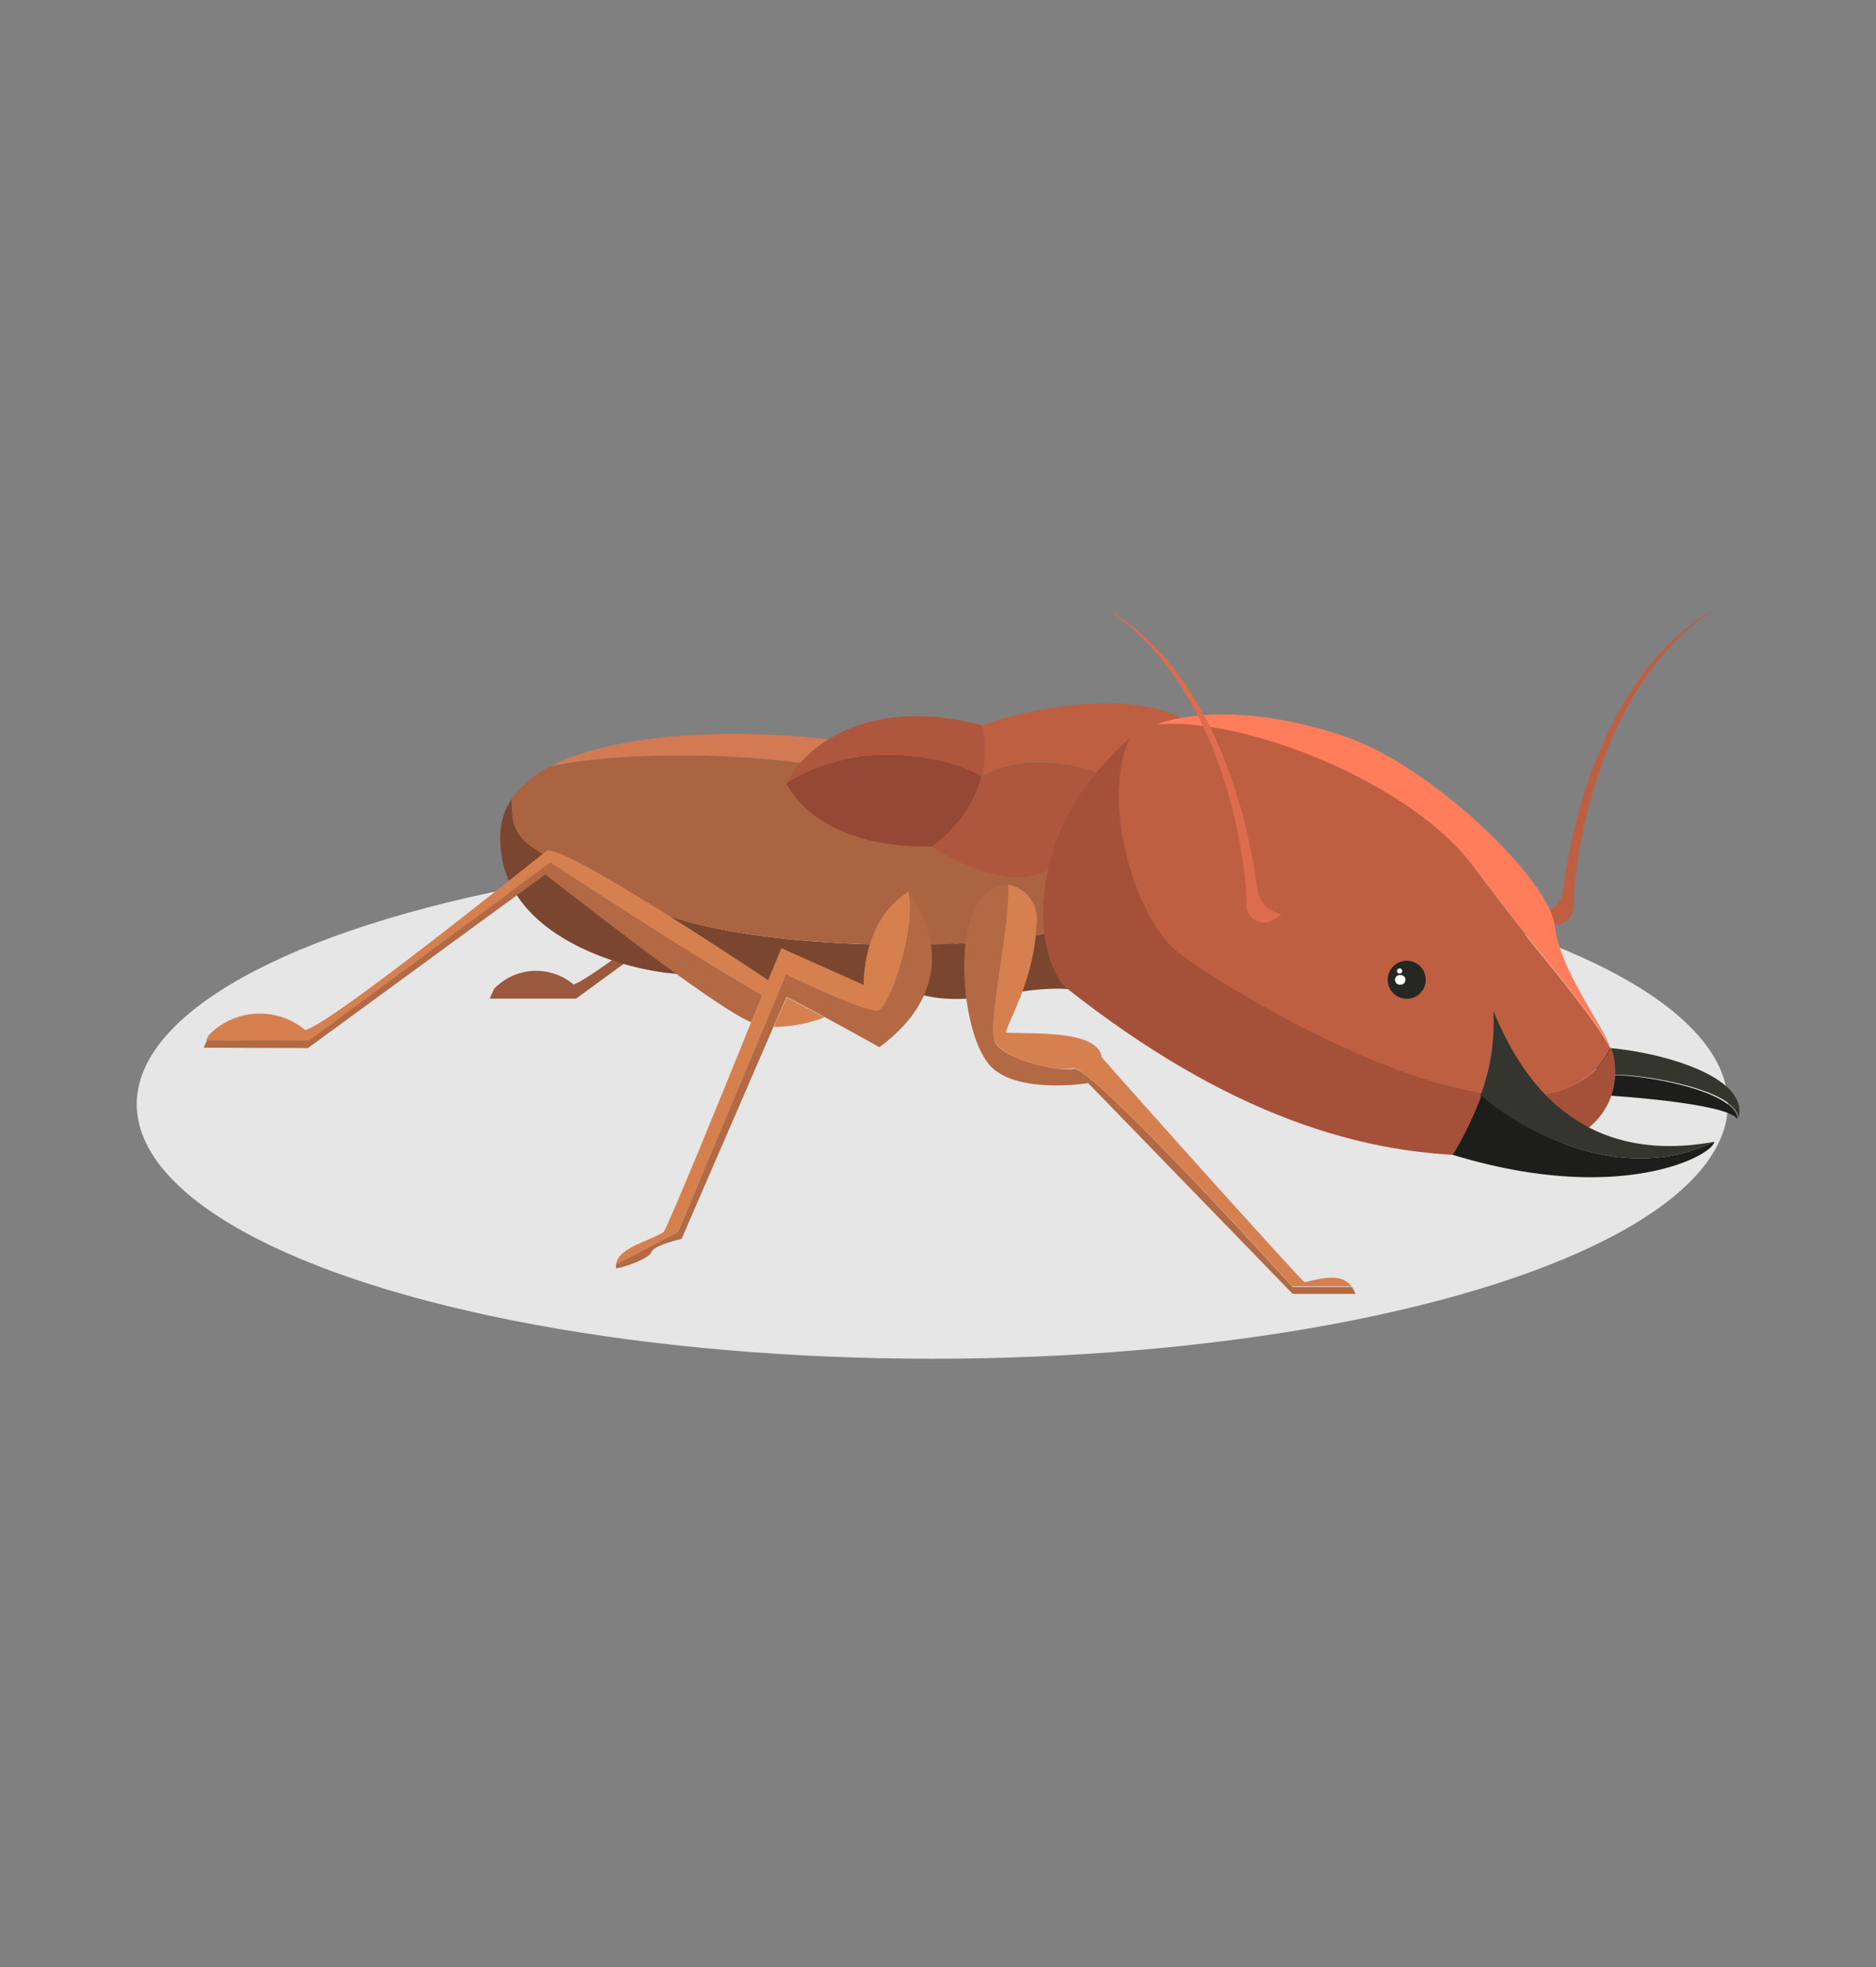<?xml version="1.0" encoding="utf-8"?><svg id="EXPERTISES_-_Pictos_avec_cercle" data-name="EXPERTISES - Pictos avec cercle" xmlns="http://www.w3.org/2000/svg" viewBox="0 0 145 152.03"><rect x="0" y="0" width="145" height="152.03" fill="#808080" stroke="none"/><defs><style>.cls-1{fill:#e6e6e6;}.cls-2{fill:#9b593d;}.cls-3{fill:#7a4630;}.cls-4{fill:#aa6441;}.cls-5{fill:#d37a53;}.cls-6{fill:#af563e;}.cls-7{fill:#be5f41;}.cls-8{fill:#353530;}.cls-9{fill:#1d1d1b;}.cls-10{fill:#a5513a;}.cls-11{fill:#ff7d5a;}.cls-12{fill:#dd6c4e;}.cls-13{fill:#262622;}.cls-14{fill:#fff;}.cls-15{fill:#964836;}.cls-16{fill:#d68050;}.cls-17{fill:#b26944;}</style></defs><title>pictos-esbh</title><g id="Termites_-_picto_avec_cercle" data-name="Termites - picto avec cercle"><g id="Calque_1-2" data-name="Calque 1-2"><ellipse class="cls-1" cx="72.06" cy="85.34" rx="61.49" ry="19.67"/><path class="cls-2" d="M38.19,76.42a4.5,4.5,0,0,1,6.14-.34c1.81-.52,14.43-10.81,15.29-11.42s14.07,8.22,14.07,8.22l4.51,2s-3.29,1.65-5.62.73-13.06-9.37-13.06-9.37l-15,10.94H37.85Z"/><path class="cls-3" d="M53.34,75.28c2.85-.21,11.29,1.89,15.6.63,4.65,2.75,9,.21,13.61.53l1-2.09L81.18,72c-3.9,1.38-24.3,2-32.52-2.47s-9.12-4.06-9.09-7.81a5,5,0,0,0-.88,2.53C38.11,73.09,50.48,75.49,53.34,75.28Z"/><path class="cls-4" d="M74.46,59.8a60.91,60.91,0,0,1,7.64,7.68c-9.95-10.75-34-9.6-39.56-8.23a8,8,0,0,0-3,2.48c0,3.75.86,3.37,9.09,7.81S77.21,73.39,81.18,72l2.36,2.34,2.82-6A37.72,37.72,0,0,0,74.46,59.8Z"/><path class="cls-5" d="M82.1,67.48a60.91,60.91,0,0,0-7.64-7.68c-.76-.35-1.57-.67-2.41-1-6.62-2.33-22.22-3.34-29.51.43C48.11,57.88,72.13,56.73,82.1,67.48Z"/><path class="cls-6" d="M75.88,60a15.19,15.19,0,0,1-1.41-3.38A17.32,17.32,0,0,0,68,61c-1.27,1.48,8.67,8.89,13,6.23,2.31-1.4,5.35-4.43,7.69-7L85.48,60C84,59.21,79.26,58,75.88,60Z"/><path class="cls-7" d="M74.47,56.61A14.89,14.89,0,0,0,75.88,60c3.38-2.06,8.12-.78,9.6,0l3.22.2c2.09-2.19,3.62-4.1,3.62-4.1C89,53.44,80.8,54,74.47,56.61Z"/><path class="cls-8" d="M124.49,81,123,82l1,1.65.36-.55c1.69-.26,9.95,1,10,3.32C135.24,83.29,128.71,81.39,124.49,81Z"/><path class="cls-9" d="M124.27,83.13l-.36.55.58,1s9.06.56,9.81,1.82C134.2,84.14,125.93,82.87,124.27,83.13Z"/><path class="cls-7" d="M120.17,71.49A1.52,1.52,0,0,0,121.65,70s0-.1,0-.15c-.1-.53.74-16.13,10.86-22.78-7.7,4.43-10.8,14.75-11.7,21.76a2.22,2.22,0,0,1-1.9,1.86Z"/><path class="cls-10" d="M82.53,76.44C94.68,86,105.3,89.52,115.34,89.3s10-6.33,9.18-8.33C119,91.91,93.24,75.46,90.85,73.31,87.58,70.37,85.16,61.6,87.38,57,78.52,64.73,80.1,74.54,82.53,76.44Z"/><path class="cls-7" d="M89.34,56a8.25,8.25,0,0,0-2,1c-2.25,4.66.2,13.43,3.44,16.37C93.18,75.49,119,91.91,124.46,81c-1.84-3.32-5.76-7.43-10.58-14S96,55.26,89.34,56Z"/><path class="cls-11" d="M104.19,57C98.77,55.09,93.12,54.63,89.34,56c6.61-.7,19.75,4.45,24.57,11s8.74,10.68,10.58,14c-.74-2-3.91-6-4.32-9.48S110.88,59.39,104.19,57Z"/><path class="cls-12" d="M98.48,71.05a1.38,1.38,0,0,1-1.92-.37,1.29,1.29,0,0,1-.22-.54,1,1,0,0,1,0-.34c.11-.53-.74-16.13-10.86-22.78,7.7,4.43,10.81,14.75,11.7,21.76a2.23,2.23,0,0,0,1.9,1.86Z"/><path class="cls-13" d="M110.2,75.72a1.47,1.47,0,1,1-1.47-1.47A1.47,1.47,0,0,1,110.2,75.72Z"/><path class="cls-14" d="M108.62,75.72a.36.36,0,0,1-.36.38h0a.37.37,0,0,1-.43-.31.37.37,0,0,1,.31-.43.24.24,0,0,1,.12,0,.36.36,0,0,1,.37.36Z"/><path class="cls-14" d="M108,75.15a.22.22,0,0,1,.08-.28.2.2,0,1,1-.07.28Z"/><path class="cls-8" d="M132.5,88.24C121,90.35,117,81.83,115.42,78.13a15.73,15.73,0,0,1-1,6.55h0C116.79,86.72,124.81,91.93,132.5,88.24Z"/><path class="cls-9" d="M132.5,88.24c-7.69,3.69-15.71-1.52-18-3.56h0a26.73,26.73,0,0,1-2.21,4.57C125.22,93.2,132.4,89.3,132.5,88.24Z"/><path class="cls-15" d="M60.77,60.53c3,5.47,11.28,4.87,11.28,4.87A10.23,10.23,0,0,0,75.88,60C74,58.83,66.9,56.64,60.77,60.53Z"/><path class="cls-6" d="M75.89,56.05c-8.24-2.18-13.33,1.11-15.12,4.48C66.9,56.64,74,58.83,75.88,60A8.08,8.08,0,0,0,75.89,56.05Z"/><path class="cls-16" d="M76.94,80.55c.73,1.32,4.68,2.32,6,2S99.9,99.42,99.9,99.42h4.57c-.74-1-2.14-.69-3.63-.32-.71-.62-12.1-13.29-15.68-17.39-.32-2.11-5.17-1.79-7.39-1.9-.1-.42,2.22-4.11,2.33-8.32a2.7,2.7,0,0,0-2.2-3.13h0C77.88,72.46,76.21,79.23,76.94,80.55Z"/><path class="cls-16" d="M59.81,79.36a11.11,11.11,0,0,0,3.91-.73c-1.63-.89-2.91-1.55-2.91-1.55Z"/><path class="cls-17" d="M75.66,69.69c-2,2.85-1.15,10.86,1.06,12.86s7.39,1.16,7.39,1.16L99.92,100h4.85a2.07,2.07,0,0,0-.28-.53H99.92S84.37,82.35,83,82.6s-5.32-.73-6.05-2,1-8.09,1-12.2A2.63,2.63,0,0,0,75.66,69.69Z"/><path class="cls-16" d="M60.77,75.36s6.2,3,7.1,2.77,3-6.34,2.37-9.23c-3.68,2.27-3.48,7.22-3.48,7.22l-6.37-2.84-1,2.44c-.37.93-.83,2.06-1.34,3.3-2.42,6-6,14.75-6.74,16.18-1.19.77-3.58,1.22-3.7,2.57l4.8-2.57Z"/><path class="cls-17" d="M50.36,96.75c.21-.53,2.32-1,2.32-1L59.8,79.32l1-2.28s1.28.66,2.91,1.55c1.34.72,2.93,1.59,4.26,2.34,6-4.42,4.1-9.59,2.22-12.07.72,2.9-1.44,9-2.33,9.23s-7.1-2.77-7.1-2.77L52.41,95.2l-4.79,2.54a1.31,1.31,0,0,0,0,.28C48.05,98,50.16,97.31,50.36,96.75Z"/><path class="cls-16" d="M42.54,66.68S52.48,73.24,58.91,77c.18-.44.34-.85.49-1.23,0,0-16.09-10.78-17.15-10S25.8,79,23.6,79.61a5.49,5.49,0,0,0-7.49.42l-.17.38h8Z"/><path class="cls-17" d="M23.8,81,42.15,67.58S55.22,77.91,58.06,79c.31-.73.59-1.44.85-2.07-6.45-3.71-16.37-10.27-16.37-10.27L23.9,80.4H16l-.26.57Z"/></g></g></svg>